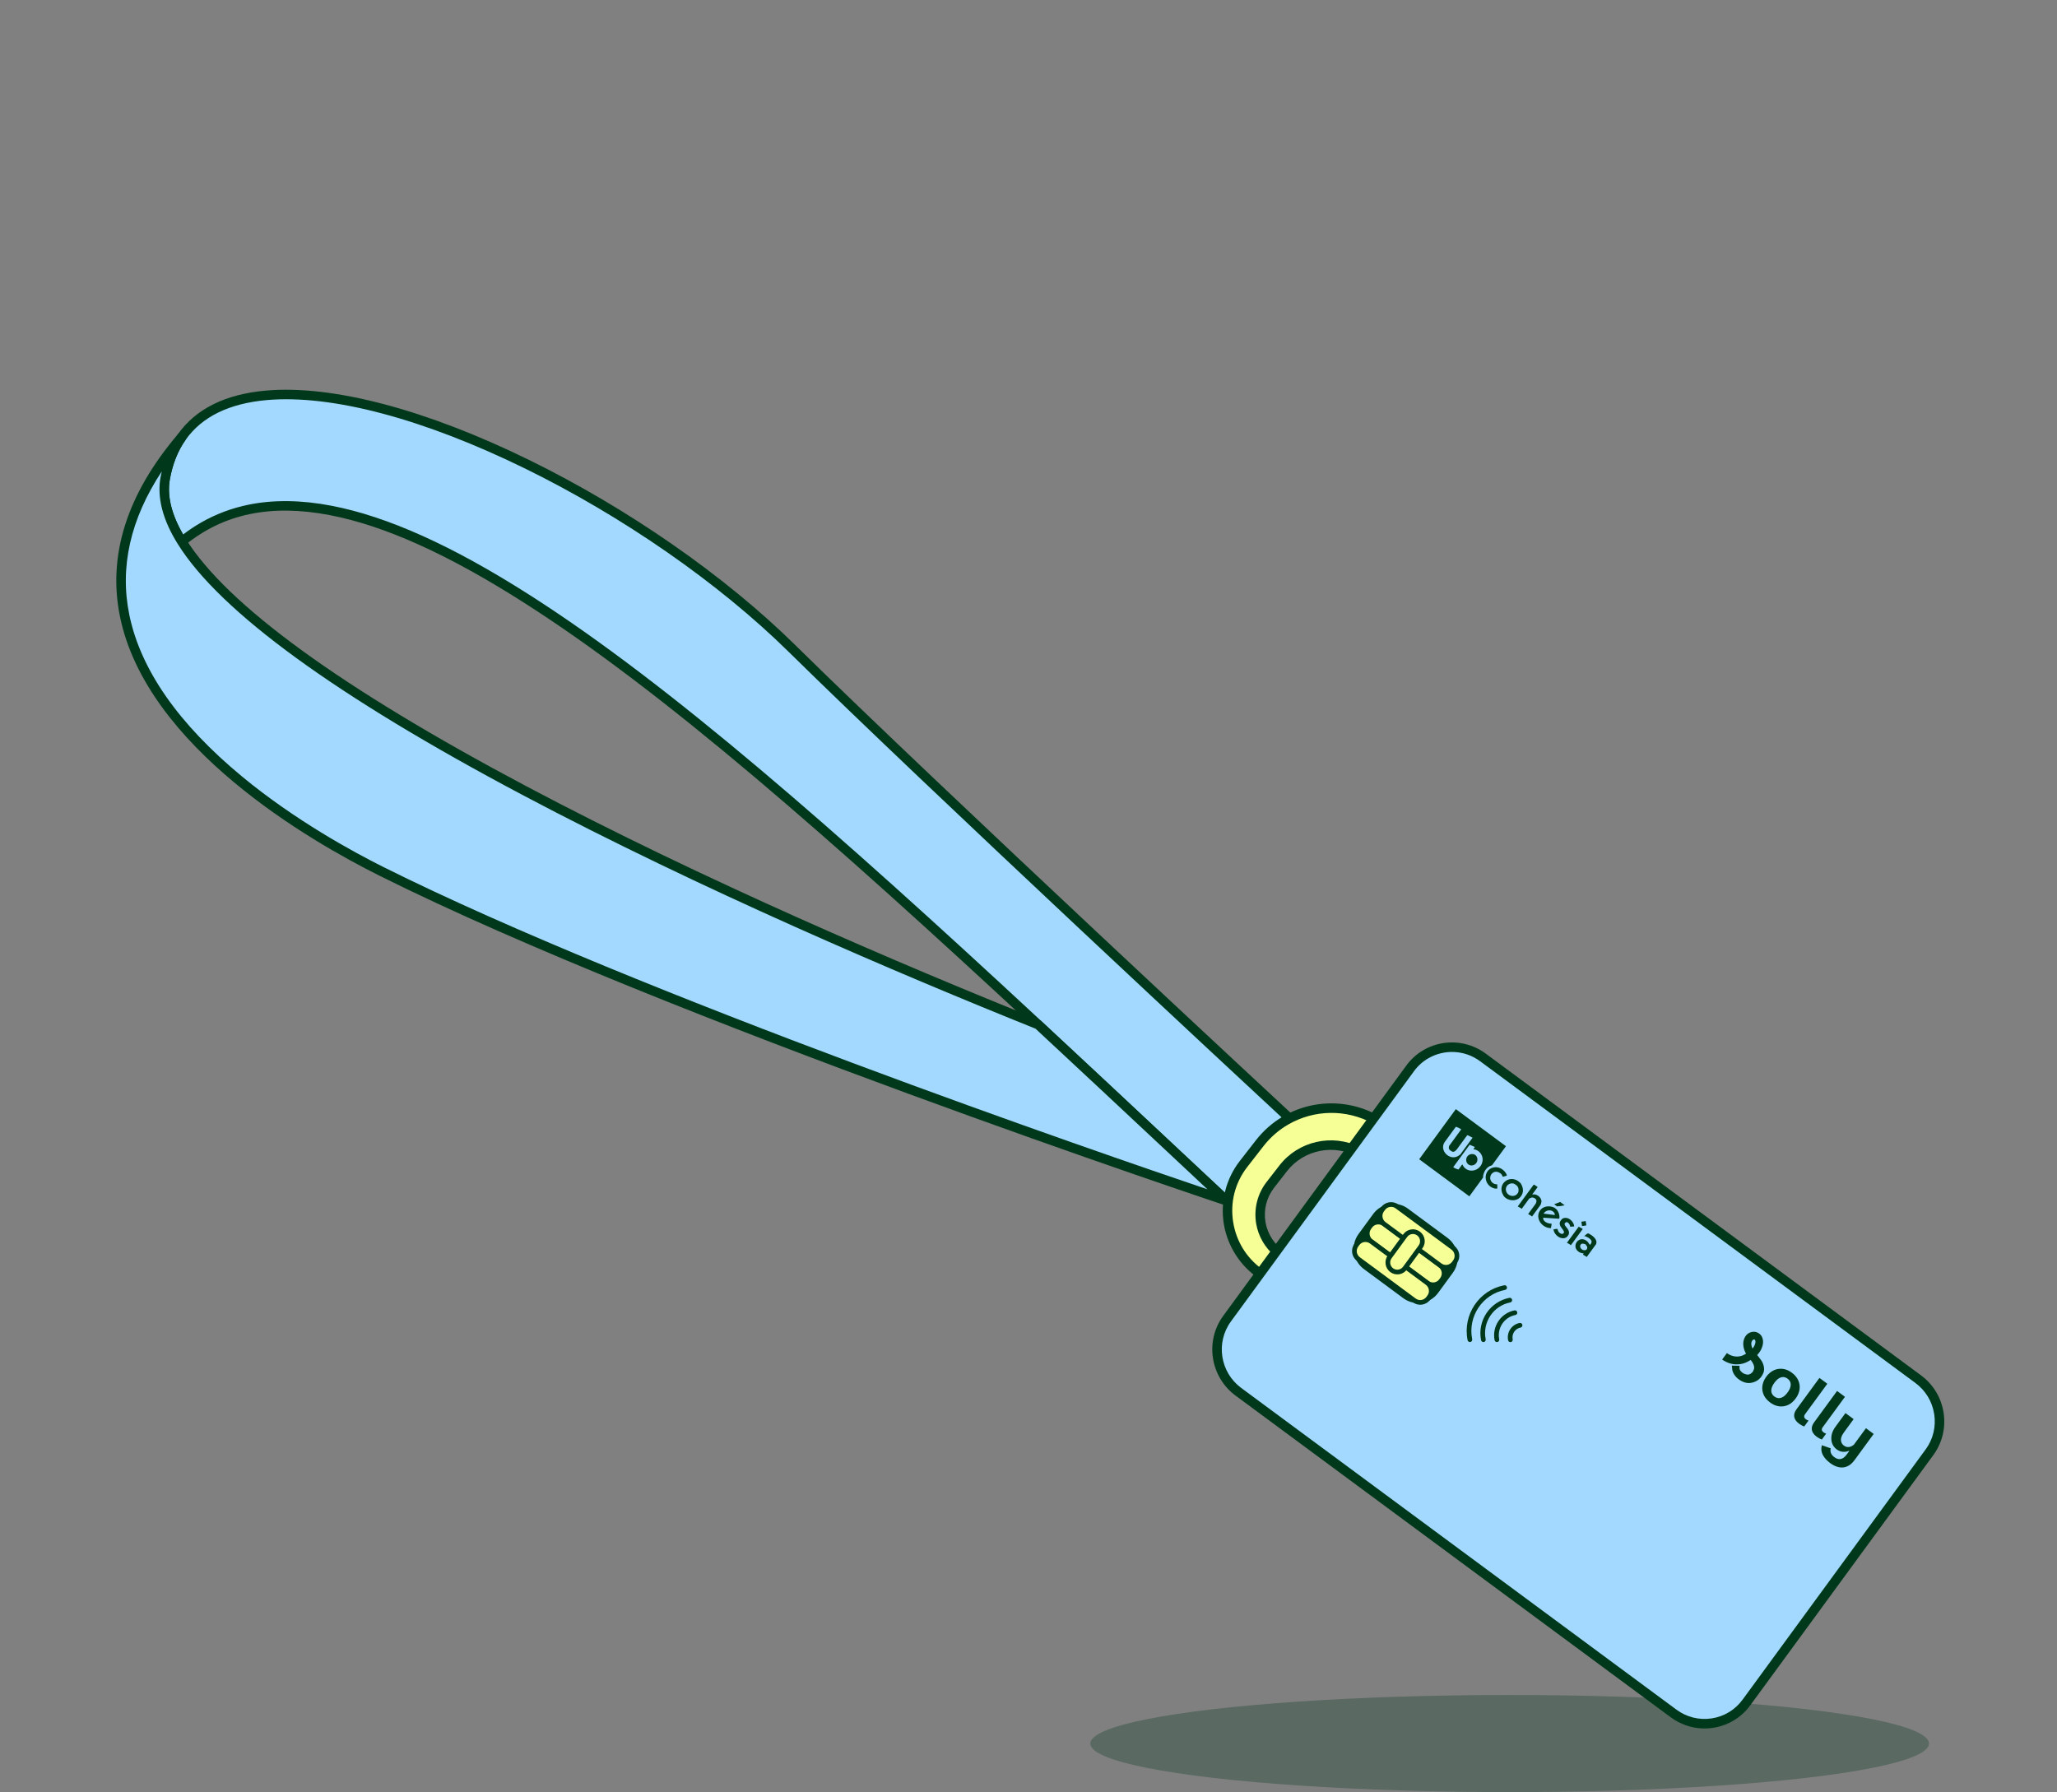 <svg width="233" height="203" viewBox="0 0 233 203" fill="none" xmlns="http://www.w3.org/2000/svg">
<rect x="0" y="0" width="233" height="203" fill="#808080" stroke="none"/>
<g clip-path="url(#clip0_282_7416)">
<ellipse opacity="0.3" cx="171" cy="197.5" rx="47.5" ry="5.5" fill="#00381B"/>
<path d="M146.258 126.848L138.945 136.019C131.625 129.174 124.494 122.478 117.582 116.058C74.011 75.596 39.132 46.203 20.599 61.346C19.002 58.793 18.311 56.381 18.712 54.17C19.044 52.336 19.676 50.796 20.569 49.528C20.566 49.525 20.571 49.524 20.573 49.518C30.078 35.998 68.977 53.06 89.651 73.401C106.567 90.047 146.255 126.848 146.255 126.848L146.258 126.848Z" fill="#A3D9FF"/>
<path d="M139.215 136.489C139.146 136.528 139.068 136.553 138.986 136.557C138.836 136.568 138.689 136.515 138.579 136.414C136.424 134.4 134.288 132.397 132.167 130.413C126.987 125.564 122.095 120.983 117.217 116.454C93.938 94.836 75.197 78.375 59.414 68.307C50.777 62.797 43.558 59.54 37.346 58.349C30.686 57.072 25.32 58.187 20.94 61.767C20.82 61.866 20.665 61.905 20.512 61.881C20.359 61.856 20.225 61.765 20.142 61.633C18.427 58.891 17.767 56.346 18.183 54.072C18.52 52.215 19.168 50.591 20.11 49.245C20.118 49.23 20.126 49.218 20.136 49.205C22.169 46.316 25.532 44.646 30.129 44.243C37.65 43.584 48.225 46.371 59.909 52.09C71.097 57.568 82.076 65.196 90.029 73.021C106.746 89.471 146.225 126.089 146.621 126.456C146.829 126.649 146.854 126.971 146.678 127.192L139.365 136.363C139.324 136.416 139.27 136.46 139.212 136.493L139.215 136.489ZM22.777 59.19C24.456 58.228 26.268 57.549 28.192 57.161C31.007 56.593 34.154 56.636 37.543 57.287C43.892 58.505 51.234 61.812 59.989 67.395C75.842 77.506 94.624 94.004 117.948 115.661C122.827 120.194 127.719 124.775 132.9 129.624C134.88 131.479 136.877 133.347 138.886 135.227L145.526 126.901C141.457 123.127 105.138 89.391 89.28 73.787C81.407 66.041 70.532 58.485 59.445 53.058C47.934 47.423 37.558 44.675 30.229 45.318C25.97 45.693 22.876 47.204 21.032 49.812C21.026 49.823 21.018 49.832 21.011 49.844C20.149 51.066 19.555 52.555 19.245 54.272C18.905 56.136 19.409 58.243 20.743 60.545C21.396 60.046 22.076 59.594 22.778 59.192L22.777 59.19Z" fill="#00381B"/>
<path d="M138.945 136.019C138.945 136.019 76.201 115.176 43.198 98.698C32.888 93.559 -0.549 74.309 20.57 49.53C19.678 50.797 19.046 52.337 18.714 54.172C18.31 56.382 19.003 58.794 20.601 61.348C31.12 78.203 81.075 101.397 117.585 116.058C124.499 122.48 131.627 129.176 138.948 136.02L138.945 136.019Z" fill="#A3D9FF"/>
<path d="M139.214 136.489C139.086 136.563 138.928 136.581 138.778 136.532C138.15 136.323 75.621 115.487 42.959 99.182C35.148 95.286 16.646 84.634 13.599 69.886C12.163 62.939 14.371 55.969 20.16 49.177C20.346 48.958 20.672 48.925 20.899 49.105C21.128 49.283 21.175 49.608 21.009 49.843C20.148 51.065 19.554 52.553 19.244 54.27C18.878 56.271 19.489 58.556 21.055 61.06C25.73 68.55 38.697 77.966 59.594 89.047C79.789 99.754 102.384 109.373 117.78 115.555C117.841 115.58 117.898 115.615 117.947 115.662C122.827 120.194 127.719 124.775 132.9 129.625C135.02 131.608 137.156 133.611 139.312 135.625C139.498 135.798 139.538 136.076 139.41 136.294C139.361 136.378 139.295 136.443 139.216 136.488L139.214 136.489ZM18.321 53.404C14.767 58.797 13.533 64.252 14.654 69.674C15.934 75.865 20.226 82.014 27.413 87.957C33.425 92.927 40.032 96.517 43.436 98.215C72.429 112.689 125.058 130.759 136.768 134.719C135.226 133.277 133.694 131.842 132.17 130.414C127.016 125.589 122.147 121.031 117.293 116.523C101.873 110.329 79.294 100.711 59.096 90.003C38.026 78.832 24.92 69.286 20.144 61.632C18.43 58.892 17.77 56.348 18.185 54.071C18.227 53.845 18.273 53.622 18.323 53.403L18.321 53.404Z" fill="#00381B"/>
<path d="M142.883 144.371L145.266 142.24C142.553 140.481 141.914 136.774 143.887 134.232L145.348 132.349C147.448 129.638 151.231 128.913 154.205 130.648L156.255 127.075C151.757 124.302 145.921 125.346 142.689 129.498L140.855 131.856C137.782 135.805 138.717 141.563 142.884 144.373L142.883 144.371Z" fill="#F5FF96"/>
<path d="M143.152 144.84C142.978 144.94 142.757 144.934 142.584 144.819C140.473 143.396 139.029 141.139 138.621 138.623C138.214 136.109 138.872 133.521 140.427 131.52L142.26 129.162C145.662 124.79 151.796 123.696 156.53 126.612C156.779 126.766 156.863 127.09 156.716 127.344L154.667 130.917C154.596 131.039 154.478 131.132 154.339 131.167C154.201 131.203 154.053 131.183 153.93 131.111C151.202 129.52 147.694 130.193 145.768 132.679L144.306 134.562C143.459 135.656 143.108 137.068 143.344 138.44C143.578 139.81 144.384 141.03 145.55 141.784C145.691 141.876 145.781 142.029 145.796 142.197C145.811 142.366 145.744 142.529 145.62 142.643L143.238 144.774C143.21 144.799 143.178 144.82 143.146 144.839L143.152 144.84ZM145.96 127.356C144.887 127.971 143.916 128.799 143.114 129.83L141.281 132.188C139.888 133.979 139.322 136.205 139.687 138.456C140.031 140.57 141.145 142.41 142.845 143.681L144.413 142.279C143.3 141.357 142.538 140.057 142.291 138.619C142.004 136.949 142.431 135.23 143.464 133.897L144.926 132.014C147.069 129.249 150.888 128.4 154.001 129.923L155.525 127.268C152.466 125.597 148.847 125.704 145.966 127.355L145.96 127.356Z" fill="#00381B"/>
<path d="M217.273 156.222L167.974 119.779C165.344 117.834 161.652 118.389 159.73 121.017L138.99 149.371C137.067 152 137.641 155.707 140.272 157.652L189.571 194.094C192.202 196.039 195.893 195.484 197.815 192.856L218.555 164.502C220.478 161.874 219.904 158.166 217.273 156.222Z" fill="#A3D9FF"/>
<path d="M196.276 194.946C194.134 196.173 191.372 196.097 189.252 194.529L139.955 158.089C137.089 155.971 136.461 151.916 138.557 149.051L159.297 120.699C161.392 117.834 165.427 117.229 168.295 119.349L217.591 155.789C218.98 156.815 219.89 158.322 220.154 160.028C220.418 161.735 220.004 163.439 218.99 164.827L198.25 193.179C197.705 193.923 197.028 194.515 196.276 194.946ZM161.808 119.866C161.181 120.225 160.618 120.718 160.166 121.339L139.426 149.691C137.682 152.075 138.204 155.452 140.592 157.218L189.888 193.658C191.044 194.513 192.461 194.866 193.876 194.654C195.291 194.442 196.537 193.689 197.382 192.533L218.122 164.181C218.967 163.026 219.311 161.606 219.091 160.185C218.872 158.763 218.113 157.509 216.957 156.654L167.66 120.214C165.894 118.908 163.595 118.845 161.811 119.867L161.808 119.866Z" fill="#00381B"/>
<path d="M199.749 155.493C199.642 155.774 199.482 156.013 199.27 156.206C199.057 156.401 198.802 156.535 198.505 156.61C198.207 156.686 197.924 156.681 197.655 156.601C197.382 156.522 197.123 156.386 196.88 156.191C196.637 155.996 196.455 155.769 196.332 155.512C196.288 155.418 196.254 155.32 196.227 155.22C196.209 155.133 196.19 154.957 196.167 154.691L197.049 154.709C197.03 154.845 197.029 154.958 197.044 155.049C197.059 155.141 197.102 155.228 197.176 155.315C197.341 155.513 197.559 155.638 197.826 155.692C197.859 155.698 197.881 155.702 197.892 155.704C198.027 155.724 198.16 155.692 198.293 155.609C198.424 155.526 198.523 155.425 198.587 155.303C198.625 155.227 198.648 155.168 198.657 155.131C198.677 155.076 198.69 155.029 198.699 154.984C198.722 154.722 198.592 154.412 198.309 154.053C198.206 154.119 198.085 154.186 197.947 154.252C197.624 154.423 197.271 154.52 196.893 154.544C196.513 154.57 196.153 154.517 195.813 154.39C195.536 154.291 195.29 154.16 195.072 154.001L195.608 153.27C195.883 153.478 196.189 153.605 196.524 153.65C196.859 153.693 197.18 153.644 197.482 153.501C197.561 153.461 197.653 153.41 197.759 153.352C197.766 153.351 197.771 153.348 197.774 153.344C197.772 153.337 197.77 153.328 197.765 153.319C197.616 153.055 197.52 152.775 197.48 152.484C197.438 152.191 197.466 151.915 197.565 151.651C197.716 151.266 197.97 151.018 198.324 150.908C198.63 150.812 198.916 150.843 199.183 151.002C199.448 151.162 199.615 151.4 199.677 151.721C199.739 152.003 199.705 152.315 199.574 152.654C199.467 152.955 199.288 153.232 199.038 153.487C199.284 153.798 199.428 153.99 199.477 154.062C199.629 154.28 199.731 154.515 199.787 154.768C199.842 155.02 199.831 155.264 199.752 155.499L199.749 155.493ZM198.395 152.421C198.419 152.532 198.459 152.644 198.512 152.759C198.624 152.629 198.709 152.488 198.768 152.332C198.837 152.153 198.858 152.004 198.832 151.886C198.822 151.842 198.808 151.805 198.788 151.779C198.755 151.731 198.711 151.714 198.651 151.73C198.593 151.746 198.543 151.78 198.5 151.83C198.378 151.977 198.343 152.174 198.393 152.422L198.395 152.421Z" fill="#00381B"/>
<path d="M200.501 158.865C200.167 158.618 199.925 158.33 199.778 158.004C199.63 157.677 199.582 157.338 199.63 156.981C199.68 156.626 199.824 156.281 200.066 155.95C200.313 155.612 200.598 155.369 200.919 155.22C201.24 155.071 201.576 155.018 201.932 155.059C202.287 155.099 202.632 155.246 202.967 155.494C203.301 155.741 203.543 156.029 203.69 156.354C203.837 156.679 203.886 157.021 203.84 157.374C203.793 157.728 203.647 158.073 203.398 158.413C203.153 158.748 202.869 158.991 202.549 159.142C202.226 159.292 201.889 159.345 201.536 159.303C201.181 159.259 200.838 159.114 200.501 158.865ZM200.994 158.193C201.144 158.304 201.3 158.365 201.464 158.373C201.629 158.384 201.796 158.335 201.97 158.231C202.143 158.127 202.312 157.96 202.478 157.735C202.65 157.502 202.759 157.285 202.806 157.09C202.852 156.894 202.846 156.72 202.79 156.565C202.732 156.412 202.628 156.279 202.478 156.168C202.328 156.057 202.172 155.997 202.008 155.988C201.843 155.977 201.676 156.026 201.504 156.129C201.333 156.233 201.161 156.401 200.99 156.634C200.822 156.864 200.714 157.077 200.667 157.273C200.621 157.469 200.627 157.643 200.683 157.798C200.74 157.952 200.845 158.084 200.995 158.195L200.994 158.193Z" fill="#00381B"/>
<path d="M203.793 161.278C203.478 161.044 203.294 160.791 203.238 160.513C203.183 160.235 203.265 159.949 203.482 159.65L206.089 156.085L206.984 156.747L204.47 160.184C204.383 160.301 204.35 160.408 204.366 160.504C204.381 160.6 204.443 160.686 204.547 160.764C204.582 160.791 204.627 160.818 204.678 160.846C204.729 160.874 204.787 160.898 204.855 160.917L204.369 161.582C204.261 161.544 204.159 161.501 204.065 161.449C203.971 161.398 203.881 161.34 203.791 161.274L203.793 161.278Z" fill="#00381B"/>
<path d="M205.791 162.756C205.476 162.522 205.292 162.269 205.236 161.991C205.181 161.713 205.263 161.427 205.48 161.127L208.087 157.563L208.982 158.225L206.468 161.662C206.381 161.779 206.348 161.885 206.364 161.981C206.379 162.077 206.441 162.164 206.545 162.242C206.58 162.269 206.625 162.295 206.676 162.324C206.727 162.352 206.785 162.376 206.853 162.394L206.367 163.06C206.259 163.022 206.157 162.978 206.063 162.927C205.969 162.876 205.879 162.818 205.789 162.752L205.791 162.756Z" fill="#00381B"/>
<path d="M211.358 161.779L212.236 162.429L210.062 165.401C209.818 165.736 209.545 165.969 209.248 166.1C208.951 166.23 208.636 166.264 208.307 166.2C207.978 166.136 207.644 165.981 207.31 165.733C206.923 165.446 206.643 165.135 206.468 164.798C206.294 164.461 206.26 164.099 206.364 163.71L207.368 164.06C207.32 164.262 207.331 164.446 207.402 164.612C207.473 164.779 207.601 164.933 207.787 165.068C208.032 165.249 208.272 165.317 208.504 165.268C208.737 165.22 208.95 165.065 209.146 164.806L209.468 164.364L209.438 164.342C209.276 164.409 209.117 164.448 208.957 164.458C208.796 164.467 208.643 164.45 208.493 164.409C208.343 164.368 208.198 164.293 208.057 164.19C207.799 163.998 207.621 163.761 207.523 163.478C207.425 163.194 207.409 162.889 207.469 162.563C207.532 162.235 207.679 161.916 207.914 161.604L209.038 160.067L209.965 160.751L208.841 162.288C208.702 162.478 208.61 162.663 208.562 162.843C208.513 163.022 208.516 163.191 208.568 163.351C208.62 163.51 208.718 163.644 208.863 163.75C209.013 163.859 209.169 163.917 209.335 163.916C209.499 163.917 209.661 163.867 209.822 163.767C209.88 163.729 209.937 163.691 209.991 163.65L211.359 161.781L211.358 161.779Z" fill="#00381B"/>
<path d="M166.538 152.018C166.398 152.038 166.263 151.946 166.236 151.807C165.664 148.935 167.525 146.145 170.384 145.59C170.526 145.561 170.667 145.657 170.695 145.8C170.723 145.944 170.63 146.085 170.487 146.112C167.916 146.612 166.241 149.121 166.757 151.705C166.785 151.849 166.692 151.989 166.549 152.016C166.545 152.019 166.542 152.018 166.538 152.018Z" fill="#00381B"/>
<path d="M168.068 152.021C167.929 152.042 167.794 151.949 167.766 151.81C167.325 149.595 168.764 147.456 170.966 147.013C171.106 146.985 171.249 147.08 171.277 147.223C171.305 147.367 171.212 147.508 171.069 147.535C169.151 147.908 167.902 149.781 168.285 151.708C168.313 151.851 168.22 151.992 168.077 152.019C168.073 152.021 168.07 152.02 168.065 152.021L168.068 152.021Z" fill="#00381B"/>
<path d="M169.598 152.023C169.458 152.043 169.324 151.951 169.296 151.812C168.985 150.253 169.998 148.747 171.549 148.434C171.69 148.407 171.833 148.501 171.861 148.645C171.889 148.789 171.796 148.93 171.653 148.957C170.386 149.203 169.563 150.439 169.818 151.71C169.845 151.854 169.753 151.994 169.609 152.021C169.606 152.024 169.603 152.023 169.598 152.023Z" fill="#00381B"/>
<path d="M171.128 152.028C170.988 152.048 170.853 151.955 170.826 151.816C170.644 150.912 171.232 150.034 172.13 149.859C172.269 149.829 172.414 149.926 172.442 150.07C172.47 150.213 172.377 150.354 172.234 150.381C171.62 150.5 171.222 151.098 171.344 151.714C171.372 151.858 171.279 151.998 171.136 152.025C171.132 152.027 171.129 152.027 171.125 152.027L171.128 152.028Z" fill="#00381B"/>
<path d="M170.584 129.836L169.011 131.987C168.998 132.007 168.769 132.079 168.722 132.106C168.305 132.337 168.072 132.753 167.995 133.216C167.99 133.254 168.005 133.362 167.994 133.378L166.434 135.513L160.754 131.314L164.905 125.639L170.585 129.838L170.584 129.836ZM165.516 127.924C165.366 127.827 165.162 127.722 164.996 127.661C164.977 127.654 164.908 127.641 164.895 127.653L163.653 129.353C162.981 130.292 164.186 131.498 165.133 130.963C165.168 130.943 165.392 130.8 165.401 130.787L166.801 128.874L166.263 128.596L166.182 128.607L165.004 130.214C164.877 130.343 164.745 130.511 164.539 130.462C164.407 130.431 164.172 130.251 164.116 130.126C164.099 130.088 164.115 129.844 164.13 129.823L165.516 127.929L165.516 127.924ZM166.469 129.671L164.608 132.214C164.787 132.332 165.003 132.432 165.208 132.474L165.631 131.898C165.71 131.982 165.761 132.133 165.837 132.217C166.539 133.002 167.807 132.51 167.935 131.493C168.018 130.842 167.542 130.241 166.89 130.176C166.917 130.136 167.072 129.952 167.035 129.913L166.47 129.668L166.469 129.671Z" fill="#00381B"/>
<path d="M174.173 134.463L173.557 135.304L173.823 135.292C174.201 135.342 174.583 135.672 174.607 136.068C174.612 136.15 174.538 136.432 174.495 136.491L173.538 137.801C173.405 137.677 173.245 137.614 173.09 137.526L173.955 136.344C173.955 136.344 174.019 136.175 174.024 136.155C174.059 136.038 174.028 135.898 173.938 135.81C173.825 135.698 173.626 135.624 173.471 135.656C173.437 135.662 173.225 135.759 173.217 135.771L172.367 136.934C172.232 136.798 172.061 136.768 171.919 136.659L173.721 134.197C173.745 134.188 173.763 134.193 173.787 134.205C173.907 134.263 174.057 134.391 174.176 134.463L174.173 134.463Z" fill="#00381B"/>
<path d="M172.247 134.036C172.566 134.524 172.634 135.097 172.227 135.577C171.751 136.142 170.79 136.061 170.336 135.49C170.332 135.483 170.265 135.366 170.249 135.338C169.56 134.109 171.011 132.97 172.094 133.887C172.127 133.913 172.23 134.011 172.247 134.036ZM171.998 134.905C172.059 134.548 171.888 134.309 171.581 134.128C171.16 133.878 170.567 134.21 170.569 134.703C170.57 135.548 171.761 135.784 172.007 134.959C172.015 134.93 171.998 134.912 171.998 134.905Z" fill="#00381B"/>
<path d="M176.406 137.111C176.527 137.296 176.624 137.53 176.639 137.769C176.643 137.846 176.655 138.017 176.586 138.053L174.802 137.933C174.766 138.125 174.885 138.289 175.032 138.4C175.153 138.488 175.329 138.559 175.466 138.585C175.517 138.596 175.747 138.609 175.765 138.631L175.679 139.112C175.653 139.137 175.351 139.081 175.298 139.066C174.319 138.781 173.835 137.586 174.663 136.877C174.671 136.873 174.784 136.81 174.815 136.792C175.29 136.526 176.094 136.631 176.405 137.109L176.406 137.111ZM176.11 137.515C175.903 136.948 175.106 136.988 174.85 137.476L176.091 137.631C176.127 137.62 176.121 137.544 176.11 137.515Z" fill="#00381B"/>
<path d="M179.734 142.381L179.303 142.119L179.387 141.983C179.114 141.953 178.927 141.903 178.713 141.711C177.986 141.057 178.915 139.846 179.793 140.62C179.919 140.733 179.969 140.876 180.074 140.986C180.149 141.065 180.278 140.749 180.282 140.66C180.288 140.472 180.071 140.301 179.924 140.208C179.843 140.158 179.597 140.044 179.507 140.013C179.483 140.005 179.467 140.064 179.432 140.011C179.614 139.94 179.766 139.635 179.982 139.743C180.316 139.911 180.868 140.316 180.832 140.738C180.831 140.757 180.804 140.914 180.799 140.922L179.735 142.378L179.734 142.381ZM179.656 141.008C179.604 140.913 179.225 140.826 179.122 140.907C178.866 141.109 179.007 141.445 179.258 141.573C179.338 141.612 179.504 141.639 179.588 141.608C179.73 141.557 179.789 141.474 179.79 141.321C179.792 141.167 179.728 141.142 179.653 141.05C179.642 141.036 179.661 141.013 179.658 141.007L179.656 141.008Z" fill="#00381B"/>
<path d="M178.305 138.927L177.847 138.955C177.869 138.738 177.585 138.324 177.351 138.469C177.016 138.675 177.459 139.018 177.587 139.224C177.715 139.43 177.788 139.643 177.672 139.864C177.506 140.181 177.244 140.311 176.896 140.249C176.515 140.18 176.169 139.862 176.021 139.492C175.993 139.421 175.995 139.347 175.961 139.282C175.969 139.25 175.988 139.257 176.009 139.25C176.044 139.237 176.387 139.188 176.405 139.197C176.472 139.306 176.465 139.435 176.55 139.546C176.698 139.738 177.05 139.908 177.153 139.603C177.205 139.443 176.844 139.076 176.759 138.912C176.603 138.6 176.66 138.383 176.888 138.125C177.033 137.962 177.259 137.932 177.464 137.967C177.83 138.029 178.177 138.379 178.282 138.748C178.289 138.774 178.314 138.927 178.303 138.933L178.305 138.927Z" fill="#00381B"/>
<path d="M170.666 133.068C170.674 133.081 170.666 133.145 170.685 133.17L170.233 133.303C170.213 133.238 170.166 133.195 170.136 133.142C170.127 133.127 170.143 133.103 170.132 133.087C170.011 132.912 169.727 132.745 169.515 132.729C169.172 132.701 168.866 132.967 168.808 133.307C168.726 133.778 169.122 134.175 169.597 134.157L169.608 134.587C169.587 134.689 169.349 134.641 169.274 134.622C168.022 134.306 167.93 132.537 169.161 132.246C169.785 132.098 170.409 132.494 170.67 133.066L170.666 133.068Z" fill="#00381B"/>
<path d="M179.276 139.222L177.935 141.053C177.803 140.929 177.643 140.866 177.488 140.778L178.828 138.947C178.968 139.066 179.141 139.082 179.276 139.222Z" fill="#00381B"/>
<path d="M177.235 136.529C177.054 136.553 176.844 136.616 176.667 136.635C176.651 136.637 176.627 136.618 176.608 136.619C176.564 136.624 176.394 136.669 176.369 136.651L176.047 136.414L176.721 136.15L177.234 136.53L177.235 136.529Z" fill="#00381B"/>
<path d="M179.631 138.517C179.634 138.533 179.668 138.548 179.667 138.572L179.674 138.814L179.198 138.883L179.125 138.393L179.612 138.316C179.633 138.331 179.624 138.484 179.631 138.517Z" fill="#00381B"/>
<path d="M167.341 131.235C167.446 131.893 166.624 132.302 166.208 131.787C166.045 131.586 166.038 131.258 166.175 131.042C166.486 130.552 167.245 130.626 167.341 131.235Z" fill="#00381B"/>
<path d="M163.636 140.648L159.177 137.351C158.158 136.598 156.728 136.813 155.984 137.831L154.315 140.112C153.57 141.131 153.792 142.567 154.811 143.32L159.271 146.616C160.29 147.369 161.719 147.155 162.464 146.137L164.133 143.855C164.878 142.837 164.655 141.401 163.636 140.648Z" fill="#FB8270"/>
<path d="M162.032 147.234C161.092 147.772 159.88 147.738 158.951 147.05L154.493 143.756C153.235 142.827 152.961 141.047 153.879 139.79L155.547 137.51C155.991 136.901 156.648 136.504 157.392 136.393C158.138 136.28 158.884 136.466 159.493 136.918L163.951 140.213C164.56 140.662 164.959 141.325 165.075 142.072C165.192 142.821 165.011 143.568 164.563 144.176L162.896 146.457C162.657 146.783 162.36 147.043 162.029 147.233L162.032 147.234ZM159.586 146.182C159.963 146.46 160.424 146.576 160.888 146.507C161.351 146.438 161.755 146.192 162.03 145.815L163.697 143.535C164.266 142.757 164.096 141.657 163.318 141.082L158.86 137.787C158.483 137.509 158.023 137.394 157.561 137.461C157.1 137.531 156.693 137.776 156.418 138.153L154.751 140.434C154.183 141.211 154.352 142.312 155.13 142.886L159.588 146.181L159.586 146.182Z" fill="#00381B"/>
<path d="M163.032 143.265L156.872 138.712C156.322 138.306 155.551 138.422 155.15 138.97L155.149 138.972C154.747 139.521 154.867 140.295 155.416 140.701L161.576 145.255C162.126 145.661 162.897 145.545 163.298 144.996L163.299 144.995C163.701 144.446 163.581 143.672 163.032 143.265Z" fill="#F5FF96"/>
<path d="M162.544 145.789C162.192 145.844 161.815 145.763 161.504 145.532L155.176 140.854C154.875 140.632 154.678 140.305 154.621 139.936C154.563 139.568 154.654 139.199 154.872 138.899L154.996 138.728C155.214 138.429 155.536 138.234 155.903 138.178L155.907 138.176C156.275 138.122 156.642 138.214 156.943 138.436L163.272 143.114C163.891 143.573 164.027 144.45 163.574 145.069L163.449 145.241C163.225 145.549 162.893 145.737 162.542 145.79L162.544 145.789ZM161.817 145.103C162.2 145.388 162.74 145.305 163.021 144.922L163.146 144.751C163.427 144.368 163.342 143.825 162.959 143.541L156.63 138.863C156.444 138.724 156.216 138.668 155.989 138.703L155.987 138.705C155.76 138.737 155.56 138.859 155.425 139.044L155.3 139.215C155.164 139.401 155.109 139.629 155.146 139.858C155.182 140.086 155.302 140.287 155.488 140.425L161.817 145.103Z" fill="#00381B"/>
<path d="M161.577 145.257L155.417 140.703C154.867 140.297 154.096 140.413 153.695 140.962L153.694 140.963C153.292 141.512 153.412 142.287 153.961 142.693L160.121 147.246C160.671 147.652 161.442 147.537 161.843 146.988L161.844 146.986C162.246 146.437 162.126 145.663 161.577 145.257Z" fill="#F5FF96"/>
<path d="M161.088 147.779C160.735 147.834 160.359 147.753 160.048 147.522L153.72 142.843C153.1 142.385 152.964 141.507 153.417 140.888L153.542 140.717C153.76 140.417 154.082 140.223 154.449 140.167L154.453 140.165C154.821 140.111 155.188 140.203 155.489 140.425L161.818 145.103C162.118 145.325 162.315 145.651 162.373 146.02C162.43 146.389 162.339 146.758 162.122 147.057L161.997 147.229C161.772 147.537 161.441 147.724 161.09 147.778L161.088 147.779ZM154.531 140.694C154.305 140.729 154.105 140.851 153.97 141.036L153.845 141.207C153.564 141.59 153.649 142.133 154.033 142.417L160.362 147.095C160.745 147.379 161.285 147.297 161.566 146.914L161.691 146.742C161.828 146.557 161.883 146.328 161.846 146.1C161.809 145.871 161.689 145.671 161.503 145.533L155.175 140.854C154.989 140.716 154.761 140.66 154.533 140.695L154.532 140.696L154.531 140.694Z" fill="#00381B"/>
<path d="M164.487 141.277L158.327 136.724C157.777 136.318 157.007 136.433 156.605 136.982L156.604 136.984C156.202 137.533 156.322 138.307 156.872 138.713L163.031 143.267C163.581 143.673 164.352 143.557 164.753 143.008L164.755 143.006C165.156 142.458 165.036 141.683 164.487 141.277Z" fill="#F5FF96"/>
<path d="M163.999 143.801C163.647 143.856 163.27 143.775 162.96 143.543L156.631 138.865C156.33 138.643 156.133 138.317 156.076 137.948C156.018 137.579 156.109 137.21 156.327 136.911L156.451 136.74C156.669 136.44 156.991 136.246 157.358 136.19L157.362 136.188C157.73 136.134 158.098 136.226 158.398 136.448L164.727 141.126C165.028 141.348 165.224 141.674 165.282 142.043C165.34 142.412 165.249 142.781 165.031 143.08L164.906 143.251C164.682 143.56 164.35 143.747 163.999 143.801ZM157.442 136.716C157.216 136.751 157.016 136.873 156.881 137.057L156.756 137.229C156.62 137.414 156.565 137.643 156.602 137.871C156.638 138.1 156.758 138.301 156.944 138.439L163.273 143.117C163.656 143.401 164.196 143.319 164.478 142.936L164.602 142.764C164.739 142.579 164.794 142.35 164.757 142.122C164.72 141.893 164.6 141.692 164.415 141.554L158.086 136.876C157.9 136.738 157.672 136.682 157.445 136.717L157.443 136.718L157.442 136.716Z" fill="#00381B"/>
<path d="M160.913 141.228C161.262 140.751 161.158 140.079 160.681 139.726C160.203 139.373 159.534 139.474 159.185 139.95L157.409 142.378C157.06 142.855 157.164 143.528 157.642 143.88C158.119 144.233 158.789 144.133 159.138 143.656L160.913 141.228Z" fill="#F5FF96"/>
<path d="M158.483 144.341L158.479 144.344C158.125 144.397 157.771 144.307 157.484 144.095C156.89 143.655 156.759 142.813 157.193 142.221L158.968 139.794C159.179 139.506 159.487 139.321 159.842 139.266C160.196 139.213 160.548 139.3 160.837 139.514C161.431 139.954 161.561 140.796 161.128 141.388L159.353 143.815C159.144 144.102 158.834 144.289 158.484 144.343L158.483 144.341ZM159.922 139.791C159.72 139.822 159.528 139.929 159.398 140.109L157.624 142.535C157.36 142.893 157.441 143.401 157.798 143.666C158.156 143.932 158.662 143.854 158.923 143.497L160.698 141.071C160.961 140.713 160.881 140.205 160.524 139.94C160.343 139.807 160.128 139.76 159.922 139.791Z" fill="#00381B"/>
</g>
<defs>
<clipPath id="clip0_282_7416">
<rect width="233" height="203" fill="white"/>
</clipPath>
</defs>
</svg>
